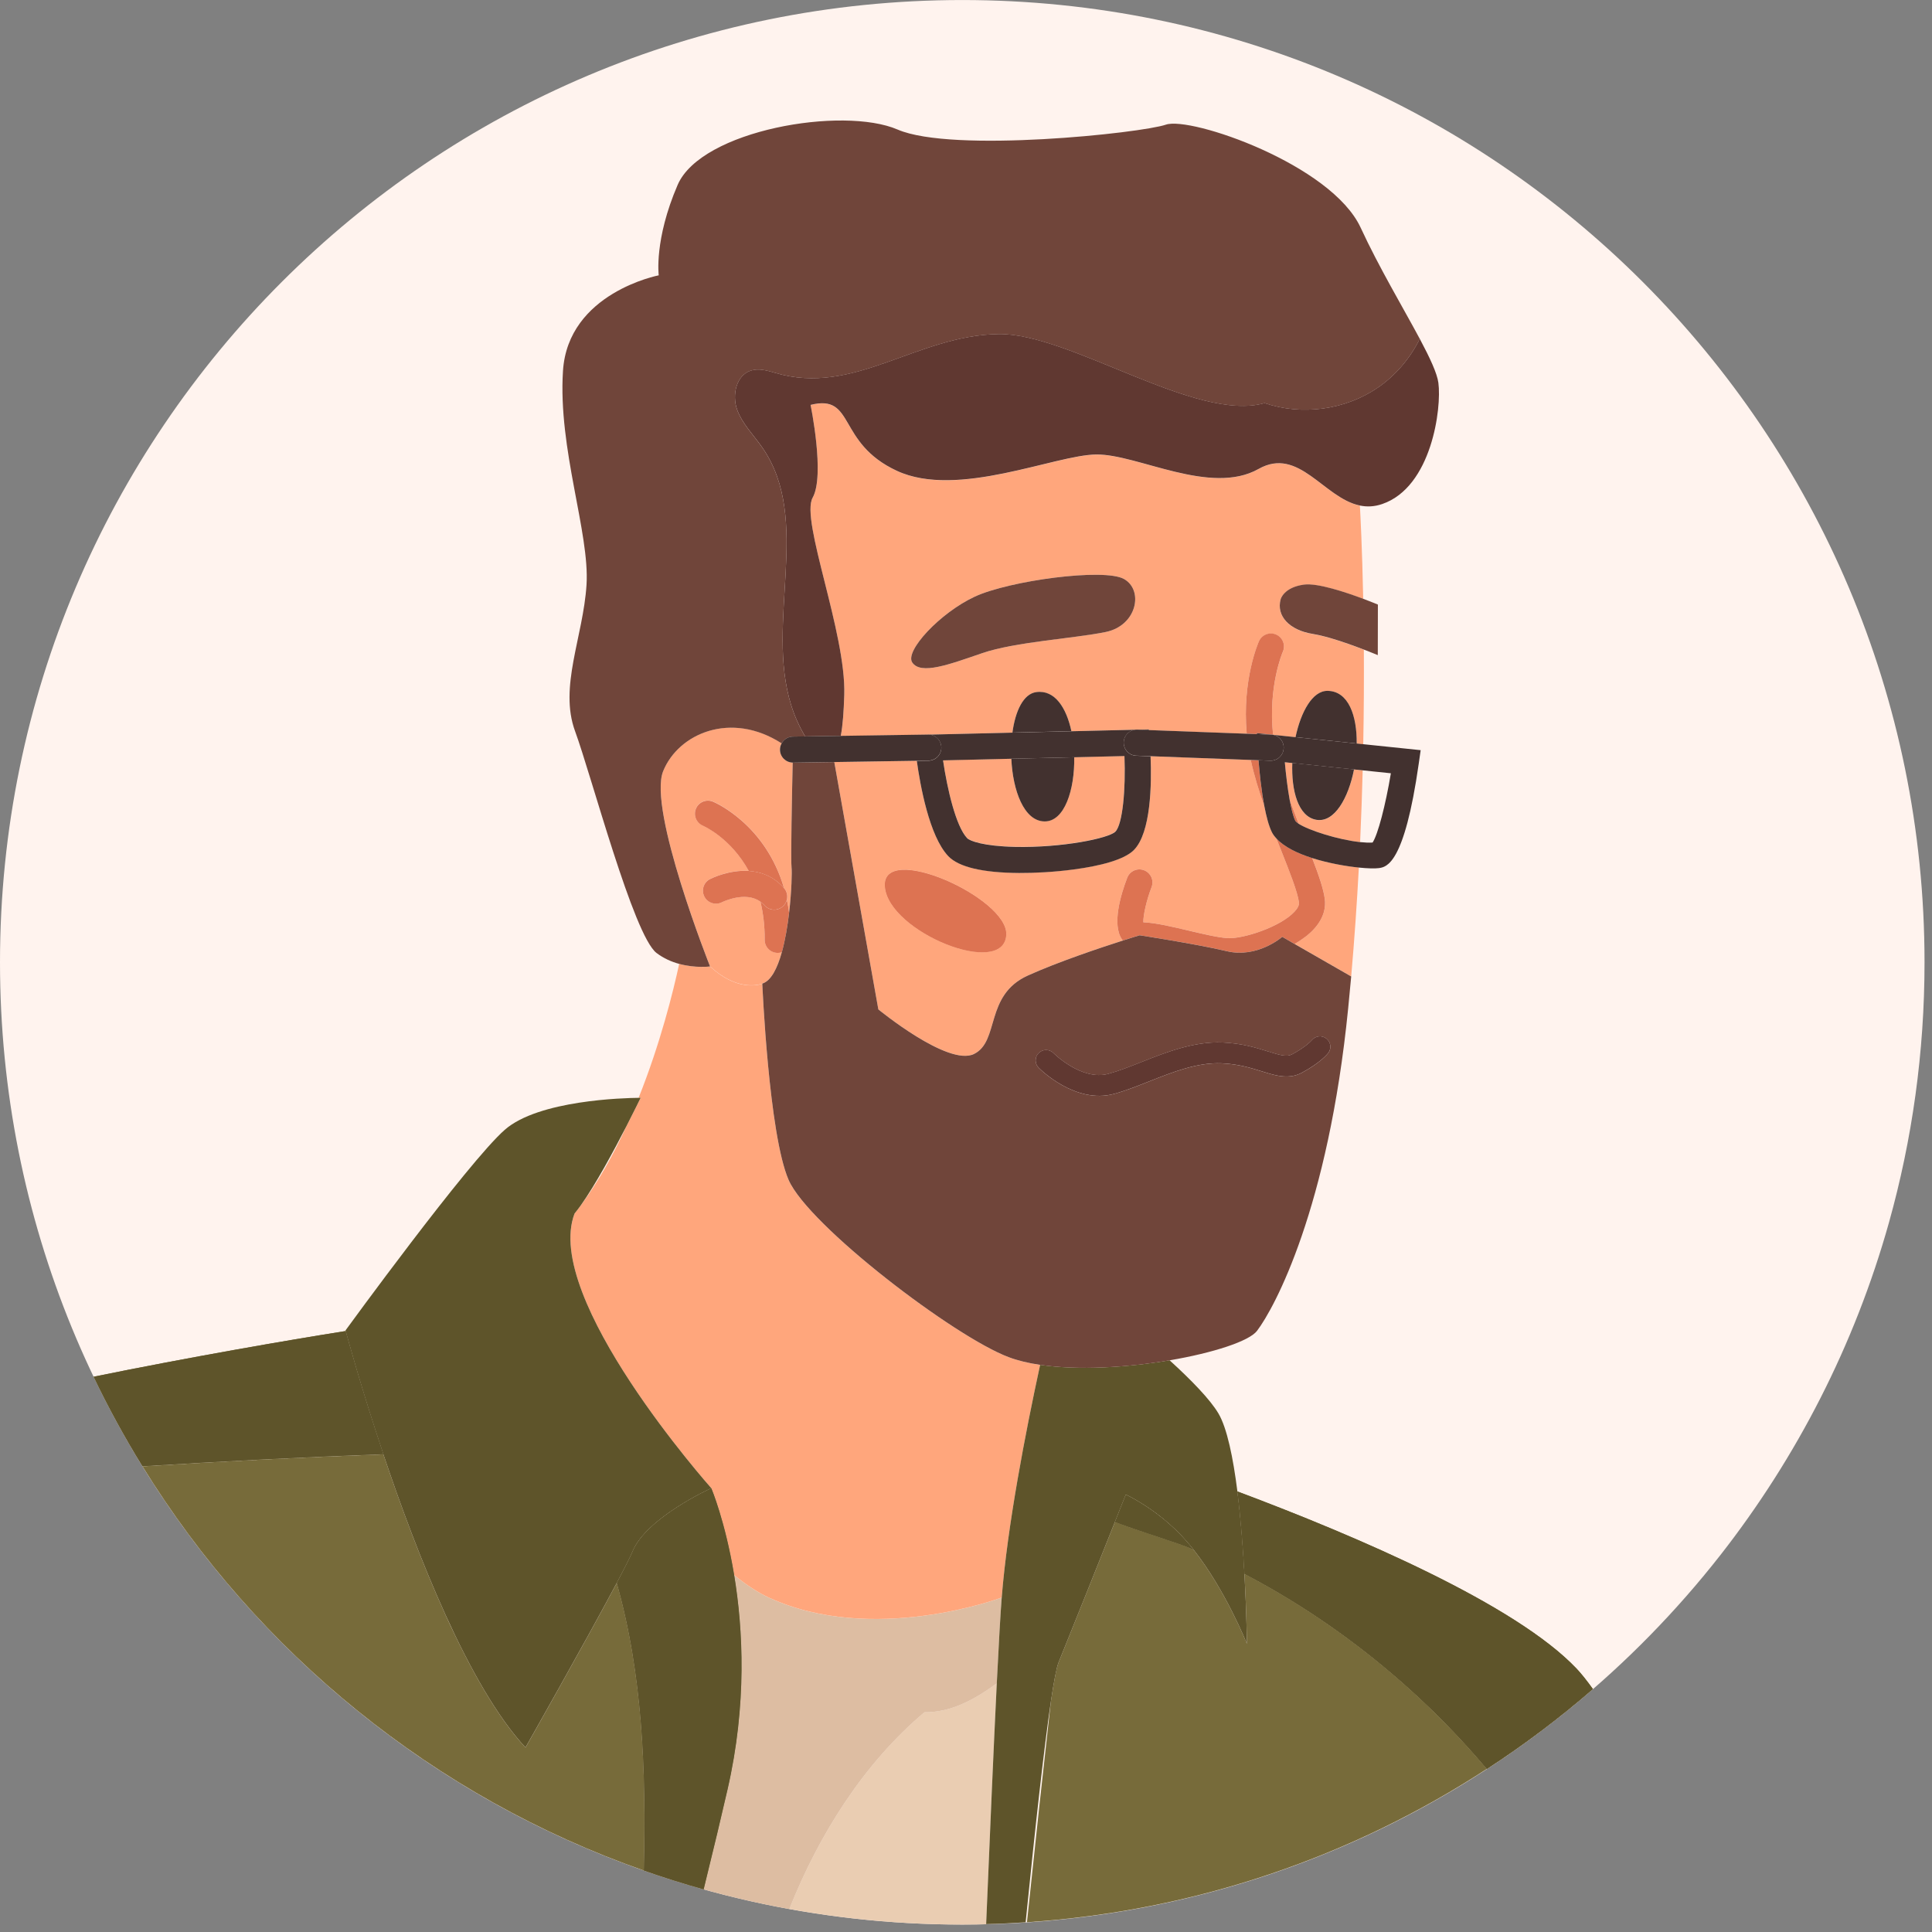 <?xml version="1.0" encoding="UTF-8"?>
<svg xmlns="http://www.w3.org/2000/svg" xmlns:xlink="http://www.w3.org/1999/xlink" width="512px" height="512px" viewBox="0 0 512 512" version="1.1">
<rect x="0" y="0" width="512" height="512" fill="#808080" stroke="none"/>
<g id="surface1">
<path style=" stroke:none;fill-rule:nonzero;fill:rgb(100%,95.294%,93.333%);fill-opacity:1;" d="M 510.02 255.027 C 510.02 278.926 506.734 302.031 500.598 323.973 C 491.516 356.402 476.156 386.234 455.957 412.066 C 409.273 471.703 336.617 510.031 255.02 510.031 C 216.293 510.031 179.578 501.391 146.703 485.953 C 118.246 472.594 92.656 454.105 71.141 431.703 C 27.086 385.891 0 323.605 0 255.027 C 0 114.176 114.168 0.008 255.02 0.008 C 395.848 0.008 510.02 114.176 510.02 255.027 "/>
<path style=" stroke:none;fill-rule:nonzero;fill:rgb(91.765%,80.392%,69.804%);fill-opacity:1;" d="M 244.984 453.758 C 228.996 467.285 217.191 485.84 209.18 505.906 C 224.047 508.605 239.363 510.023 255.012 510.023 C 257.129 510.023 259.234 509.996 261.34 509.945 C 262.387 484.645 263.367 462.227 264.16 446.094 C 258.359 450.344 252.027 453.855 244.984 453.758 "/>
<path style=" stroke:none;fill-rule:nonzero;fill:rgb(86.667%,74.118%,63.529%);fill-opacity:1;" d="M 244.984 453.766 C 252.027 453.863 258.359 450.355 264.16 446.102 C 264.688 435.484 265.133 427.574 265.469 423.375 L 265.445 423.375 C 264.91 423.578 231.332 436.035 203.82 423.414 C 200.836 422.047 197.723 419.98 194.57 417.426 C 196.93 431.715 197.992 451.637 192.816 474.211 C 191.262 481.008 189.121 490.016 186.48 500.707 C 193.914 502.777 201.488 504.523 209.18 505.918 C 217.191 485.848 228.996 467.293 244.984 453.766 "/>
<path style=" stroke:none;fill-rule:nonzero;fill:rgb(46.667%,41.961%,22.745%);fill-opacity:1;" d="M 329.793 417.094 C 330.363 427.52 330.449 435.629 330.449 435.629 C 330.449 435.629 324.797 421.406 316.273 410.645 C 316.117 410.582 315.965 410.508 315.812 410.438 C 311.844 408.738 303.871 406.434 295.461 403.336 C 291.484 413.309 284.379 431.086 280.559 440.492 C 280 441.859 279.297 445.535 278.48 451.02 C 276.516 468.555 274.359 488.395 272.156 509.41 C 316.922 506.438 358.535 491.914 394.023 468.785 C 376.277 447.73 354.25 429.867 329.793 417.094 "/>
<path style=" stroke:none;fill-rule:nonzero;fill:rgb(46.667%,41.961%,22.745%);fill-opacity:1;" d="M 298.355 396.117 C 298.355 396.117 297.211 398.992 295.465 403.367 C 303.871 406.465 311.844 408.77 315.812 410.469 C 315.969 410.539 316.121 410.609 316.273 410.676 C 315.078 409.164 313.82 407.719 312.523 406.395 C 305.688 399.441 298.355 396.117 298.355 396.117 "/>
<path style=" stroke:none;fill-rule:nonzero;fill:rgb(36.863%,32.941%,16.471%);fill-opacity:1;" d="M 298.355 396.117 C 298.355 396.117 297.211 398.992 295.465 403.367 C 303.871 406.465 311.844 408.77 315.812 410.469 C 315.969 410.539 316.121 410.609 316.273 410.676 C 315.078 409.164 313.82 407.719 312.523 406.395 C 305.688 399.441 298.355 396.117 298.355 396.117 "/>
<path style=" stroke:none;fill-rule:nonzero;fill:rgb(46.667%,41.961%,22.745%);fill-opacity:1;" d="M 327.922 395.25 C 328.828 402.449 329.418 410.273 329.793 417.113 C 354.25 429.887 376.277 447.746 394.023 468.801 C 403.887 462.379 413.281 455.301 422.137 447.609 C 420.531 445.371 419.082 443.547 417.805 442.199 C 401.66 425.18 359.91 407.242 327.922 395.25 "/>
<path style=" stroke:none;fill-rule:nonzero;fill:rgb(36.863%,32.941%,16.471%);fill-opacity:1;" d="M 327.922 395.25 C 328.828 402.449 329.418 410.273 329.793 417.113 C 354.25 429.887 376.277 447.746 394.023 468.801 C 403.887 462.379 413.281 455.301 422.137 447.609 C 420.531 445.371 419.082 443.547 417.805 442.199 C 401.66 425.18 359.91 407.242 327.922 395.25 "/>
<path style=" stroke:none;fill-rule:nonzero;fill:rgb(100%,65.098%,48.627%);fill-opacity:1;" d="M 169.77 290.949 C 169.77 290.949 168.238 294.137 165.973 298.539 C 162.613 305.875 158.617 313.098 153.914 319.445 C 153.344 320.25 152.785 320.98 152.262 321.613 C 143.691 344.012 188.219 394.07 188.496 394.383 L 188.516 394.398 C 188.516 394.398 192.195 403.074 194.562 417.414 C 197.723 419.973 200.832 422.035 203.816 423.402 C 231.332 436.027 264.91 423.566 265.445 423.367 C 265.449 423.363 265.469 423.359 265.469 423.359 C 266.988 404.316 271.738 379.746 275.645 361.719 C 272.598 361.262 269.793 360.598 267.359 359.691 C 252.941 354.32 214.27 324.793 208.992 312.715 C 203.73 300.633 202.016 260.672 202.016 260.672 C 201.93 260.699 201.863 260.719 201.781 260.762 C 200.605 261.148 195.066 262.484 188.176 256.133 C 188.172 256.133 188.168 256.129 188.168 256.129 C 188.141 256.129 184.34 256.633 179.988 255.445 C 178.422 262.703 175.016 276.512 169.227 290.953 C 169.57 290.949 169.77 290.949 169.77 290.949 "/>
<path style=" stroke:none;fill-rule:nonzero;fill:rgb(36.863%,32.941%,16.471%);fill-opacity:1;" d="M 280.559 440.492 C 284.379 431.09 291.488 413.309 295.461 403.336 C 297.211 398.965 298.355 396.086 298.355 396.086 C 298.355 396.086 305.684 399.41 312.523 406.367 C 313.824 407.695 315.078 409.137 316.273 410.645 C 324.797 421.406 330.449 435.629 330.449 435.629 C 330.449 435.629 330.363 427.523 329.793 417.094 C 329.418 410.262 328.832 402.438 327.922 395.238 C 326.801 386.348 325.188 378.418 322.871 374.531 C 320.641 370.801 315.688 365.711 309.953 360.488 C 298.875 362.371 285.891 363.219 275.645 361.691 C 271.738 379.719 266.988 404.289 265.469 423.332 L 265.469 423.34 C 265.133 427.539 264.688 435.449 264.16 446.066 C 263.367 462.199 262.387 484.613 261.34 509.914 C 264.848 509.832 268.336 509.656 271.805 509.43 C 274.352 484.039 276.691 463.082 278.48 451.02 C 279.297 445.535 280.004 441.859 280.559 440.492 "/>
<path style=" stroke:none;fill-rule:nonzero;fill:rgb(100%,65.098%,48.627%);fill-opacity:1;" d="M 234.508 234.973 C 233.504 222.93 267.18 237.898 266.664 247.715 C 266.059 259.293 235.516 247.016 234.508 234.973 M 304.914 200.391 C 305.215 207.762 305.027 220.617 300.5 225.223 C 297.953 227.82 291.492 229.453 284.664 230.371 C 279.488 231.062 274.098 231.344 270.043 231.316 C 260.367 231.246 254.062 229.746 251.305 226.855 C 246.254 221.562 243.84 207.945 242.965 201.613 L 221.098 201.941 L 232.77 267.488 C 232.77 267.488 251.25 282.668 258.121 279.301 C 264.977 275.957 260.887 263.719 272.383 258.516 C 280.344 254.91 291.496 251.18 297.594 249.23 C 297.523 249.145 297.441 249.082 297.379 248.996 C 294.598 245.051 297.031 237.039 298.727 232.613 C 299.406 230.832 301.41 229.941 303.191 230.625 C 304.969 231.305 305.863 233.301 305.184 235.082 C 303.859 238.539 302.949 242.547 302.996 244.41 C 306.266 244.547 310.539 245.559 315.039 246.621 C 318.84 247.52 322.766 248.449 325.32 248.613 C 329.312 248.871 339.23 245.703 343.047 241.617 C 343.934 240.664 344.336 239.836 344.246 239.145 C 343.863 236.305 341.738 230.945 339.48 225.281 C 339.086 224.277 338.676 223.246 338.266 222.195 C 337.773 221.656 337.344 221.098 337.051 220.5 C 336.246 218.855 335.605 216.41 335.09 213.742 C 333.641 209.637 332.34 205.434 331.465 201.383 Z M 304.914 200.391 "/>
<path style=" stroke:none;fill-rule:nonzero;fill:rgb(100%,65.098%,48.627%);fill-opacity:1;" d="M 293.051 167.48 C 284.754 169.199 269.043 170.09 260.309 173.086 C 251.578 176.086 244.039 178.922 241.762 175.574 C 239.699 172.539 249.133 162.406 258.301 158.129 C 267.477 153.859 292.598 150.488 297.863 153.438 C 303.133 156.383 301.344 165.758 293.051 167.48 M 333.539 124.301 C 320.801 131.484 301.496 120.371 290.555 120.477 C 279.609 120.562 253.766 132.25 237.703 124.812 C 221.633 117.379 226.734 104.355 214.809 107.336 C 214.809 107.336 218.676 125.996 215.359 131.918 C 212.043 137.844 224.27 167.727 223.734 184.23 C 223.598 188.629 223.348 192.246 222.816 195.043 L 245.875 194.695 L 268.301 194.16 C 269.066 188.484 271.176 183.895 274.633 183.43 C 279.539 182.77 282.605 187.582 283.938 193.785 L 304.441 193.301 L 304.457 193.492 L 330.395 194.465 C 329.129 180.16 333.461 170.367 333.66 169.934 C 334.445 168.195 336.496 167.426 338.23 168.211 C 339.965 169 340.738 171.039 339.957 172.777 C 339.875 172.961 336.027 181.922 337.375 194.754 L 343.324 195.375 C 344.754 188.66 347.82 183.035 351.848 183.098 C 357.391 183.191 359.625 189.723 359.543 197.059 L 361.273 197.238 C 361.445 188.152 361.48 179.73 361.434 172.18 C 357.676 170.738 351.859 168.668 347.934 168.039 C 341.711 167.047 338.156 163.258 339.387 158.832 C 339.387 158.832 340.184 155.68 345.57 154.961 C 349.16 154.477 356.652 156.984 361.262 158.711 C 360.984 145.055 360.508 136.117 360.387 134.004 C 350.816 132.035 344.219 118.262 333.539 124.301 "/>
<path style=" stroke:none;fill-rule:nonzero;fill:rgb(100%,65.098%,48.627%);fill-opacity:1;" d="M 269.012 224.391 C 281.531 224.648 293.758 222.137 295.574 220.379 C 297.547 218.375 298.336 209.004 297.992 200.324 L 284.684 200.645 C 284.82 209.215 282.137 217.734 276.793 217.652 C 271.32 217.566 268.395 209.387 268.012 201.039 L 249.918 201.469 C 251.02 208.969 253.309 218.945 256.305 222.082 C 256.988 222.805 260.535 224.219 269.012 224.391 "/>
<path style=" stroke:none;fill-rule:nonzero;fill:rgb(100%,65.098%,48.627%);fill-opacity:1;" d="M 351.09 238.219 C 351.352 240.172 351.047 243.164 348.102 246.324 C 346.773 247.738 345.031 249.012 343.105 250.148 L 358.082 258.754 C 358.949 248.891 359.609 239.223 360.109 229.891 C 356.543 229.535 351.945 228.719 347.738 227.375 C 349.457 231.816 350.719 235.449 351.09 238.219 "/>
<path style=" stroke:none;fill-rule:nonzero;fill:rgb(100%,65.098%,48.627%);fill-opacity:1;" d="M 348.855 217.281 C 344.039 216.477 342.195 209.594 342.473 202.215 L 340.496 202.012 C 340.785 205.238 341.223 208.891 341.773 211.949 C 342.547 214.109 343.352 216.234 344.156 218.301 C 346.848 220.062 354.652 222.555 360.445 223.168 C 360.746 216.609 360.965 210.258 361.125 204.156 L 358.836 203.914 C 357.34 211.508 353.656 218.086 348.855 217.281 "/>
<path style=" stroke:none;fill-rule:nonzero;fill:rgb(100%,65.098%,48.627%);fill-opacity:1;" d="M 207.195 252.324 C 206.996 252.395 206.785 252.445 206.562 252.477 C 206.402 252.496 206.238 252.508 206.07 252.508 C 204.164 252.488 202.633 250.934 202.645 249.02 C 202.68 245.23 202.234 241.914 201.527 238.949 C 197.543 236.062 191.574 238.965 191.301 239.109 C 189.594 239.953 187.52 239.277 186.66 237.582 C 185.805 235.883 186.473 233.812 188.168 232.945 C 188.477 232.789 193.152 230.453 198.434 230.793 C 193.727 222.16 186.703 218.973 186.262 218.777 C 184.516 218.027 183.695 216.004 184.441 214.254 C 185.184 212.504 187.195 211.68 188.945 212.414 C 189.633 212.703 202.883 218.473 207.766 235.32 C 207.766 235.32 207.77 235.32 207.77 235.328 C 208.539 236.203 208.781 237.363 208.527 238.418 C 208.758 239.52 208.965 240.656 209.125 241.848 C 209.801 236.047 209.906 230.91 209.77 229.91 C 209.52 228.035 209.898 209.816 210.07 202.09 C 208.227 202.047 206.723 200.562 206.699 198.699 C 206.684 198.07 206.855 197.488 207.145 196.973 C 193.754 188.348 179.816 194.32 175.75 204.328 C 171.621 214.473 188.172 256.094 188.172 256.094 L 188.168 256.098 C 188.172 256.098 188.172 256.102 188.176 256.102 C 195.07 262.453 200.605 261.121 201.785 260.734 C 201.867 260.691 201.934 260.668 202.016 260.641 C 204.344 259.93 206.012 256.57 207.195 252.324 "/>
<path style=" stroke:none;fill-rule:nonzero;fill:rgb(86.667%,45.098%,32.157%);fill-opacity:1;" d="M 188.945 212.449 C 187.195 211.715 185.18 212.539 184.441 214.289 C 183.695 216.035 184.516 218.059 186.262 218.812 C 186.703 219.008 193.727 222.191 198.434 230.824 C 201.594 231.023 204.977 232.191 207.766 235.352 C 202.875 218.504 189.633 212.738 188.945 212.449 "/>
<path style=" stroke:none;fill-rule:nonzero;fill:rgb(86.667%,45.098%,32.157%);fill-opacity:1;" d="M 207.453 240.223 C 206.926 240.691 206.289 240.961 205.637 241.055 C 204.527 241.199 203.371 240.812 202.578 239.91 C 202.254 239.535 201.891 239.238 201.527 238.973 C 202.234 241.934 202.68 245.254 202.645 249.043 C 202.629 250.953 204.16 252.512 206.07 252.527 C 206.234 252.531 206.402 252.52 206.559 252.496 C 206.781 252.469 206.988 252.418 207.195 252.348 C 208.098 249.121 208.715 245.379 209.121 241.871 C 208.965 240.68 208.758 239.547 208.527 238.441 C 208.363 239.109 208.012 239.738 207.453 240.223 "/>
<path style=" stroke:none;fill-rule:nonzero;fill:rgb(86.667%,45.098%,32.157%);fill-opacity:1;" d="M 205.633 241.043 C 206.289 240.957 206.922 240.684 207.453 240.215 C 208.004 239.727 208.363 239.098 208.523 238.434 C 208.781 237.379 208.539 236.219 207.766 235.34 C 207.766 235.34 207.762 235.34 207.762 235.336 C 204.973 232.168 201.594 231.008 198.43 230.805 C 193.148 230.469 188.473 232.805 188.164 232.965 C 186.473 233.828 185.801 235.898 186.66 237.594 C 187.52 239.293 189.594 239.969 191.293 239.121 C 191.57 238.984 197.539 236.074 201.523 238.961 C 201.891 239.23 202.25 239.531 202.578 239.902 C 203.371 240.805 204.527 241.191 205.633 241.043 "/>
<path style=" stroke:none;fill-rule:nonzero;fill:rgb(86.667%,45.098%,32.157%);fill-opacity:1;" d="M 344.242 239.148 C 344.332 239.84 343.93 240.676 343.043 241.621 C 339.23 245.707 329.305 248.875 325.316 248.617 C 322.762 248.453 318.836 247.523 315.035 246.625 C 310.539 245.562 306.262 244.551 302.996 244.414 C 302.945 242.551 303.855 238.543 305.18 235.09 C 305.863 233.309 304.969 231.312 303.188 230.629 C 301.406 229.945 299.41 230.836 298.727 232.617 C 297.027 237.043 294.598 245.059 297.375 249 C 297.438 249.09 297.523 249.148 297.59 249.238 C 300.285 248.371 302.004 247.855 302.004 247.855 C 302.004 247.855 316.914 250.121 325.102 252.062 C 333.277 254.016 339.809 248.27 339.809 248.27 L 343.102 250.16 C 345.027 249.02 346.773 247.754 348.094 246.332 C 351.043 243.18 351.348 240.184 351.086 238.23 C 350.715 235.461 349.449 231.824 347.734 227.383 C 343.82 226.137 340.281 224.43 338.262 222.199 C 338.672 223.254 339.082 224.285 339.48 225.285 C 341.73 230.953 343.863 236.312 344.242 239.148 "/>
<path style=" stroke:none;fill-rule:nonzero;fill:rgb(86.667%,45.098%,32.157%);fill-opacity:1;" d="M 333.066 194.277 L 337.375 194.723 C 336.027 181.898 339.875 172.93 339.957 172.746 C 340.738 171.008 339.965 168.969 338.23 168.18 C 336.492 167.395 334.445 168.164 333.656 169.902 C 333.461 170.336 329.129 180.129 330.395 194.434 L 333.078 194.539 Z M 333.066 194.277 "/>
<path style=" stroke:none;fill-rule:nonzero;fill:rgb(86.667%,45.098%,32.157%);fill-opacity:1;" d="M 343.254 217.477 C 343.383 217.715 343.699 217.996 344.148 218.293 C 343.352 216.227 342.547 214.102 341.773 211.941 C 342.199 214.312 342.699 216.336 343.254 217.477 "/>
<path style=" stroke:none;fill-rule:nonzero;fill:rgb(86.667%,45.098%,32.157%);fill-opacity:1;" d="M 335.086 213.758 C 334.258 209.477 333.77 204.621 333.516 201.48 L 331.461 201.402 C 332.336 205.449 333.637 209.652 335.086 213.758 "/>
<path style=" stroke:none;fill-rule:nonzero;fill:rgb(25.882%,19.216%,18.431%);fill-opacity:1;" d="M 274.633 183.41 C 271.176 183.875 269.066 188.469 268.301 194.141 L 283.934 193.773 C 282.605 187.562 279.539 182.754 274.633 183.41 "/>
<path style=" stroke:none;fill-rule:nonzero;fill:rgb(25.882%,19.216%,18.431%);fill-opacity:1;" d="M 276.793 217.684 C 282.137 217.762 284.824 209.246 284.684 200.676 L 268.012 201.074 C 268.395 209.422 271.324 217.598 276.793 217.684 "/>
<path style=" stroke:none;fill-rule:nonzero;fill:rgb(25.882%,19.216%,18.431%);fill-opacity:1;" d="M 348.855 217.258 C 353.656 218.062 357.34 211.48 358.836 203.887 L 342.473 202.188 C 342.195 209.566 344.039 216.453 348.855 217.258 "/>
<path style=" stroke:none;fill-rule:nonzero;fill:rgb(25.882%,19.216%,18.431%);fill-opacity:1;" d="M 351.848 183.082 C 347.82 183.012 344.754 188.641 343.324 195.352 L 359.543 197.039 C 359.625 189.707 357.391 183.176 351.848 183.082 "/>
<path style=" stroke:none;fill-rule:nonzero;fill:rgb(43.922%,27.059%,22.745%);fill-opacity:1;" d="M 347.637 275.672 C 348.59 274.5 350.32 274.293 351.504 275.234 C 352.688 276.168 352.918 277.859 352.004 279.059 C 351.805 279.316 349.941 281.645 345.016 284.289 C 344.059 284.797 343.113 285.086 342.156 285.215 C 339.629 285.555 337.074 284.758 334.41 283.93 C 331.48 283.016 328.16 281.98 323.727 281.797 C 317.316 281.535 310.844 284.094 304.574 286.574 C 301.328 287.859 298.258 289.074 295.219 289.902 C 284.98 292.68 275.637 283.363 275.246 282.961 C 274.18 281.871 274.191 280.125 275.285 279.055 C 276.371 277.984 278.121 278 279.188 279.082 C 279.258 279.156 286.656 286.535 293.77 284.57 C 296.512 283.82 299.441 282.664 302.543 281.438 C 309.027 278.867 316.383 275.965 323.953 276.273 C 329.117 276.488 332.965 277.688 336.055 278.652 C 339.371 279.684 341.027 280.156 342.402 279.418 C 346.227 277.367 347.621 275.688 347.637 275.672 M 339.809 248.277 C 339.809 248.277 333.277 254.023 325.102 252.07 C 316.914 250.133 302.004 247.863 302.004 247.863 C 302.004 247.863 300.285 248.379 297.59 249.246 C 291.492 251.199 280.344 254.93 272.383 258.531 C 260.887 263.73 264.973 275.969 258.117 279.32 C 251.25 282.684 232.77 267.5 232.77 267.5 L 221.098 201.957 L 210.199 202.121 C 210.156 202.121 210.113 202.109 210.07 202.105 C 209.898 209.84 209.52 228.055 209.77 229.93 C 209.902 230.93 209.801 236.066 209.125 241.867 C 208.715 245.371 208.098 249.117 207.195 252.348 C 206.012 256.594 204.344 259.945 202.016 260.66 C 202.016 260.66 203.73 300.625 208.996 312.703 C 214.27 324.781 252.941 354.309 267.359 359.68 C 269.793 360.59 272.598 361.254 275.645 361.703 C 285.891 363.23 298.875 362.387 309.953 360.5 C 321.535 358.527 331.031 355.426 333.113 352.703 C 337.773 346.594 351.992 320.277 357.277 267.238 C 357.566 264.41 357.82 261.586 358.082 258.77 L 343.105 250.172 Z M 339.809 248.277 "/>
<path style=" stroke:none;fill-rule:nonzero;fill:rgb(43.922%,27.059%,22.745%);fill-opacity:1;" d="M 297.863 153.438 C 292.598 150.488 267.469 153.859 258.301 158.129 C 249.129 162.406 239.699 172.535 241.762 175.574 C 244.039 178.922 251.574 176.086 260.309 173.086 C 269.035 170.09 284.754 169.199 293.051 167.48 C 301.344 165.758 303.129 156.383 297.863 153.438 "/>
<path style=" stroke:none;fill-rule:nonzero;fill:rgb(43.922%,27.059%,22.745%);fill-opacity:1;" d="M 345.57 154.926 C 340.188 155.648 339.391 158.797 339.391 158.797 C 338.156 163.227 341.711 167.016 347.934 168.004 C 351.859 168.633 357.676 170.703 361.438 172.145 C 363.633 172.988 365.129 173.617 365.129 173.617 L 365.156 160.219 C 365.156 160.219 363.562 159.547 361.262 158.68 C 356.652 156.953 349.16 154.441 345.57 154.926 "/>
<path style=" stroke:none;fill-rule:nonzero;fill:rgb(100%,65.098%,48.627%);fill-opacity:1;" d="M 234.508 234.992 C 235.516 247.035 266.059 259.309 266.664 247.73 C 267.18 237.918 233.504 222.949 234.508 234.992 "/>
<path style=" stroke:none;fill-rule:nonzero;fill:rgb(86.667%,45.098%,32.157%);fill-opacity:1;" d="M 234.508 234.992 C 235.516 247.035 266.059 259.309 266.664 247.73 C 267.18 237.918 233.504 222.949 234.508 234.992 "/>
<path style=" stroke:none;fill-rule:nonzero;fill:rgb(25.882%,19.216%,18.431%);fill-opacity:1;" d="M 268.012 201.078 L 284.684 200.684 L 297.992 200.363 C 298.336 209.043 297.547 218.414 295.574 220.414 C 293.758 222.172 281.531 224.688 269.012 224.43 C 260.535 224.25 256.992 222.84 256.305 222.121 C 253.312 218.984 251.02 209.008 249.918 201.508 Z M 249.465 198.098 C 249.492 199.863 248.184 201.34 246.469 201.57 C 246.336 201.586 246.199 201.598 246.062 201.598 L 242.965 201.645 C 243.84 207.984 246.254 221.598 251.305 226.891 C 254.062 229.781 260.367 231.281 270.043 231.352 C 274.098 231.379 279.484 231.102 284.664 230.402 C 291.492 229.492 297.949 227.855 300.5 225.258 C 305.027 220.648 305.215 207.793 304.914 200.426 L 301.121 200.281 C 299.215 200.215 297.727 198.609 297.801 196.703 C 297.867 194.797 299.477 193.316 301.379 193.383 L 304.461 193.492 L 304.441 193.301 L 283.938 193.789 L 268.305 194.16 L 245.875 194.691 L 245.957 194.691 C 247.863 194.664 249.434 196.188 249.465 198.098 "/>
<path style=" stroke:none;fill-rule:nonzero;fill:rgb(25.882%,19.216%,18.431%);fill-opacity:1;" d="M 368.598 204.926 C 367.168 213.469 365.148 221.18 363.75 223.285 C 362.781 223.344 361.648 223.293 360.441 223.164 C 354.648 222.551 346.844 220.051 344.148 218.297 C 343.695 218 343.383 217.719 343.254 217.48 C 342.695 216.34 342.203 214.316 341.773 211.945 C 341.219 208.887 340.781 205.234 340.492 202.004 L 342.473 202.211 L 358.832 203.91 L 361.121 204.145 Z M 343.324 195.352 L 337.375 194.73 L 333.066 194.285 L 333.086 194.547 L 336.875 194.688 C 338.781 194.758 340.27 196.363 340.195 198.27 C 340.133 199.973 338.84 201.344 337.207 201.566 C 337.012 201.59 336.812 201.598 336.617 201.594 L 333.52 201.473 C 333.773 204.613 334.258 209.473 335.086 213.754 C 335.602 216.426 336.242 218.875 337.047 220.512 C 337.34 221.117 337.773 221.672 338.262 222.207 C 340.281 224.438 343.82 226.145 347.734 227.395 C 351.945 228.734 356.539 229.551 360.105 229.914 C 362.461 230.152 364.375 230.199 365.383 230.059 C 367.41 229.789 372.164 229.152 375.984 202.352 L 376.492 198.801 L 361.273 197.219 L 359.543 197.039 Z M 343.324 195.352 "/>
<path style=" stroke:none;fill-rule:nonzero;fill:rgb(25.882%,19.216%,18.431%);fill-opacity:1;" d="M 297.793 196.676 C 297.723 198.582 299.211 200.188 301.117 200.258 L 304.91 200.402 L 331.461 201.395 L 333.52 201.473 L 336.613 201.59 C 336.816 201.598 337.012 201.586 337.207 201.559 C 338.84 201.34 340.133 199.973 340.195 198.27 C 340.27 196.363 338.781 194.758 336.875 194.684 L 333.078 194.543 L 330.395 194.445 L 304.457 193.473 L 301.375 193.355 C 299.473 193.293 297.863 194.77 297.793 196.676 "/>
<path style=" stroke:none;fill-rule:nonzero;fill:rgb(43.922%,27.059%,22.745%);fill-opacity:1;" d="M 188.168 256.121 L 188.172 256.121 C 188.172 256.121 171.617 214.496 175.75 204.352 C 179.816 194.34 193.754 188.371 207.141 197 C 207.727 195.953 208.82 195.234 210.098 195.219 L 213.363 195.168 C 211.863 192.625 210.617 189.895 209.691 186.949 C 202.699 164.758 215.285 137.809 202.066 118.672 C 199.754 115.316 196.707 112.363 195.332 108.535 C 193.953 104.707 195.102 99.461 198.98 98.219 C 201.078 97.547 203.34 98.207 205.457 98.824 C 226.309 105.039 242.922 88.836 264.668 88.543 C 283.555 88.297 316.996 112.035 335.133 106.828 C 345.008 110.199 356.441 108.656 365.066 102.789 C 369.84 99.527 373.68 94.996 376.262 89.812 C 371.855 81.566 365.418 70.801 360.602 60.363 C 352.863 43.586 315.527 30.777 308.973 33.035 C 302.43 35.277 252.441 40.613 237.895 34.34 C 223.367 28.062 185.848 34.473 179.582 49 C 173.309 63.547 174.57 72.965 174.57 72.965 C 174.57 72.965 150.527 77.57 149.195 98.301 C 147.859 119.023 156.312 141.188 155.434 155.008 C 154.539 168.832 148.086 182.035 152.402 193.777 C 156.727 205.535 167.883 247.883 173.984 252.547 C 175.895 254.004 178 254.898 179.992 255.441 C 184.34 256.629 188.145 256.125 188.168 256.121 "/>
<path style=" stroke:none;fill-rule:nonzero;fill:rgb(37.647%,21.961%,19.216%);fill-opacity:1;" d="M 336.055 278.641 C 332.965 277.676 329.117 276.477 323.953 276.262 C 316.383 275.957 309.027 278.855 302.543 281.422 C 299.441 282.648 296.512 283.809 293.77 284.555 C 286.656 286.523 279.258 279.148 279.188 279.07 C 278.113 277.988 276.371 277.973 275.281 279.039 C 274.191 280.113 274.18 281.863 275.246 282.945 C 275.637 283.352 284.98 292.668 295.219 289.891 C 298.258 289.062 301.328 287.848 304.574 286.562 C 310.844 284.082 317.316 281.523 323.727 281.785 C 328.16 281.969 331.48 283.004 334.41 283.914 C 337.074 284.746 339.629 285.543 342.156 285.203 C 343.113 285.078 344.059 284.789 345.012 284.277 C 349.941 281.633 351.805 279.301 352.004 279.047 C 352.918 277.848 352.688 276.152 351.504 275.219 C 350.32 274.285 348.59 274.488 347.637 275.66 C 347.621 275.676 346.227 277.352 342.402 279.406 C 341.027 280.141 339.371 279.676 336.055 278.641 "/>
<path style=" stroke:none;fill-rule:nonzero;fill:rgb(46.667%,41.961%,22.745%);fill-opacity:1;" d="M 163.453 419.504 C 155.438 434.598 139.262 463.121 139.262 463.121 C 124.238 446.93 110.445 411.754 101.594 385.406 C 80.309 386.191 59.027 387.262 37.762 388.605 C 68.203 437.996 115.012 476.215 170.629 495.715 C 171.27 469.488 170.324 443.75 163.453 419.504 "/>
<path style=" stroke:none;fill-rule:nonzero;fill:rgb(46.667%,41.961%,22.745%);fill-opacity:1;" d="M 91.605 352.738 C 75.797 355.246 50.434 359.629 24.816 364.84 C 28.715 373 33.047 380.922 37.766 388.57 C 59.031 387.23 80.305 386.156 101.594 385.375 C 95.742 367.953 92.051 354.391 91.605 352.738 "/>
<path style=" stroke:none;fill-rule:nonzero;fill:rgb(36.863%,32.941%,16.471%);fill-opacity:1;" d="M 91.605 352.738 C 75.797 355.246 50.434 359.629 24.816 364.84 C 28.715 373 33.047 380.922 37.766 388.57 C 59.031 387.23 80.305 386.156 101.594 385.375 C 95.742 367.953 92.051 354.391 91.605 352.738 "/>
<path style=" stroke:none;fill-rule:nonzero;fill:rgb(46.667%,41.961%,22.745%);fill-opacity:1;" d="M 194.562 417.418 C 192.195 403.078 188.512 394.402 188.512 394.402 L 188.492 394.387 C 188.496 394.387 188.508 394.402 188.508 394.402 C 188.508 394.402 171.285 402.191 167.621 411.211 C 167.059 412.586 165.527 415.605 163.453 419.504 C 170.324 443.75 171.27 469.488 170.629 495.715 C 175.84 497.539 181.117 499.207 186.477 500.699 C 189.117 490.004 191.254 481.004 192.812 474.207 C 197.988 451.629 196.926 431.711 194.562 417.418 "/>
<path style=" stroke:none;fill-rule:nonzero;fill:rgb(36.863%,32.941%,16.471%);fill-opacity:1;" d="M 194.562 417.418 C 192.195 403.078 188.512 394.402 188.512 394.402 L 188.492 394.387 C 188.496 394.387 188.508 394.402 188.508 394.402 C 188.508 394.402 171.285 402.191 167.621 411.211 C 167.059 412.586 165.527 415.605 163.453 419.504 C 170.324 443.75 171.27 469.488 170.629 495.715 C 175.84 497.539 181.117 499.207 186.477 500.699 C 189.117 490.004 191.254 481.004 192.812 474.207 C 197.988 451.629 196.926 431.711 194.562 417.418 "/>
<path style=" stroke:none;fill-rule:nonzero;fill:rgb(36.863%,32.941%,16.471%);fill-opacity:1;" d="M 139.258 463.102 C 139.258 463.102 155.434 434.582 163.453 419.488 C 165.527 415.59 167.059 412.57 167.621 411.191 C 171.285 402.172 188.508 394.387 188.508 394.387 C 188.508 394.387 188.496 394.367 188.492 394.367 C 188.219 394.055 143.688 343.996 152.262 321.602 C 152.781 320.969 153.344 320.23 153.914 319.434 C 157.82 313.961 162.676 304.949 165.973 298.527 C 168.234 294.125 169.77 290.938 169.77 290.938 L 169.227 290.938 C 165.477 290.977 142.742 291.516 133.758 299.418 C 123.953 308.039 91.559 352.574 91.559 352.574 C 91.559 352.574 91.574 352.645 91.605 352.754 C 92.051 354.406 95.738 367.965 101.59 385.395 C 110.445 411.742 124.238 446.914 139.258 463.102 "/>
<path style=" stroke:none;fill-rule:nonzero;fill:rgb(37.647%,21.961%,19.216%);fill-opacity:1;" d="M 365.066 102.773 C 356.441 108.645 345.012 110.188 335.133 106.812 C 316.996 112.02 283.555 88.285 264.668 88.527 C 242.922 88.824 226.309 105.023 205.457 98.816 C 203.34 98.191 201.078 97.535 198.98 98.203 C 195.102 99.449 193.953 104.691 195.332 108.523 C 196.707 112.352 199.754 115.305 202.066 118.66 C 215.285 137.801 202.699 164.746 209.691 186.938 C 210.617 189.883 211.863 192.609 213.363 195.152 L 222.816 195.012 C 223.348 192.219 223.598 188.602 223.738 184.203 C 224.27 167.695 212.043 137.812 215.359 131.895 C 218.676 125.969 214.809 107.305 214.809 107.305 C 226.734 104.328 221.637 117.348 237.703 124.785 C 253.766 132.223 279.609 120.531 290.555 120.445 C 301.496 120.348 320.801 131.461 333.539 124.273 C 344.219 118.238 350.816 132.012 360.387 133.973 C 362.234 134.352 364.188 134.301 366.309 133.57 C 379.41 129.078 382.086 108.176 381.184 101.438 C 380.844 98.902 378.926 94.809 376.258 89.797 C 373.684 94.98 369.84 99.512 365.066 102.773 "/>
<path style=" stroke:none;fill-rule:nonzero;fill:rgb(25.882%,19.216%,18.431%);fill-opacity:1;" d="M 210.07 202.098 C 210.113 202.098 210.156 202.109 210.203 202.109 L 221.098 201.949 L 242.965 201.617 L 246.062 201.57 C 246.199 201.566 246.336 201.555 246.469 201.539 C 248.184 201.305 249.492 199.832 249.465 198.062 C 249.434 196.156 247.863 194.633 245.957 194.66 L 245.875 194.664 L 222.816 195.012 L 213.363 195.152 L 210.098 195.199 C 208.824 195.219 207.727 195.941 207.145 196.988 C 206.855 197.5 206.684 198.078 206.699 198.707 C 206.723 200.57 208.227 202.055 210.07 202.098 "/>
</g>
</svg>
